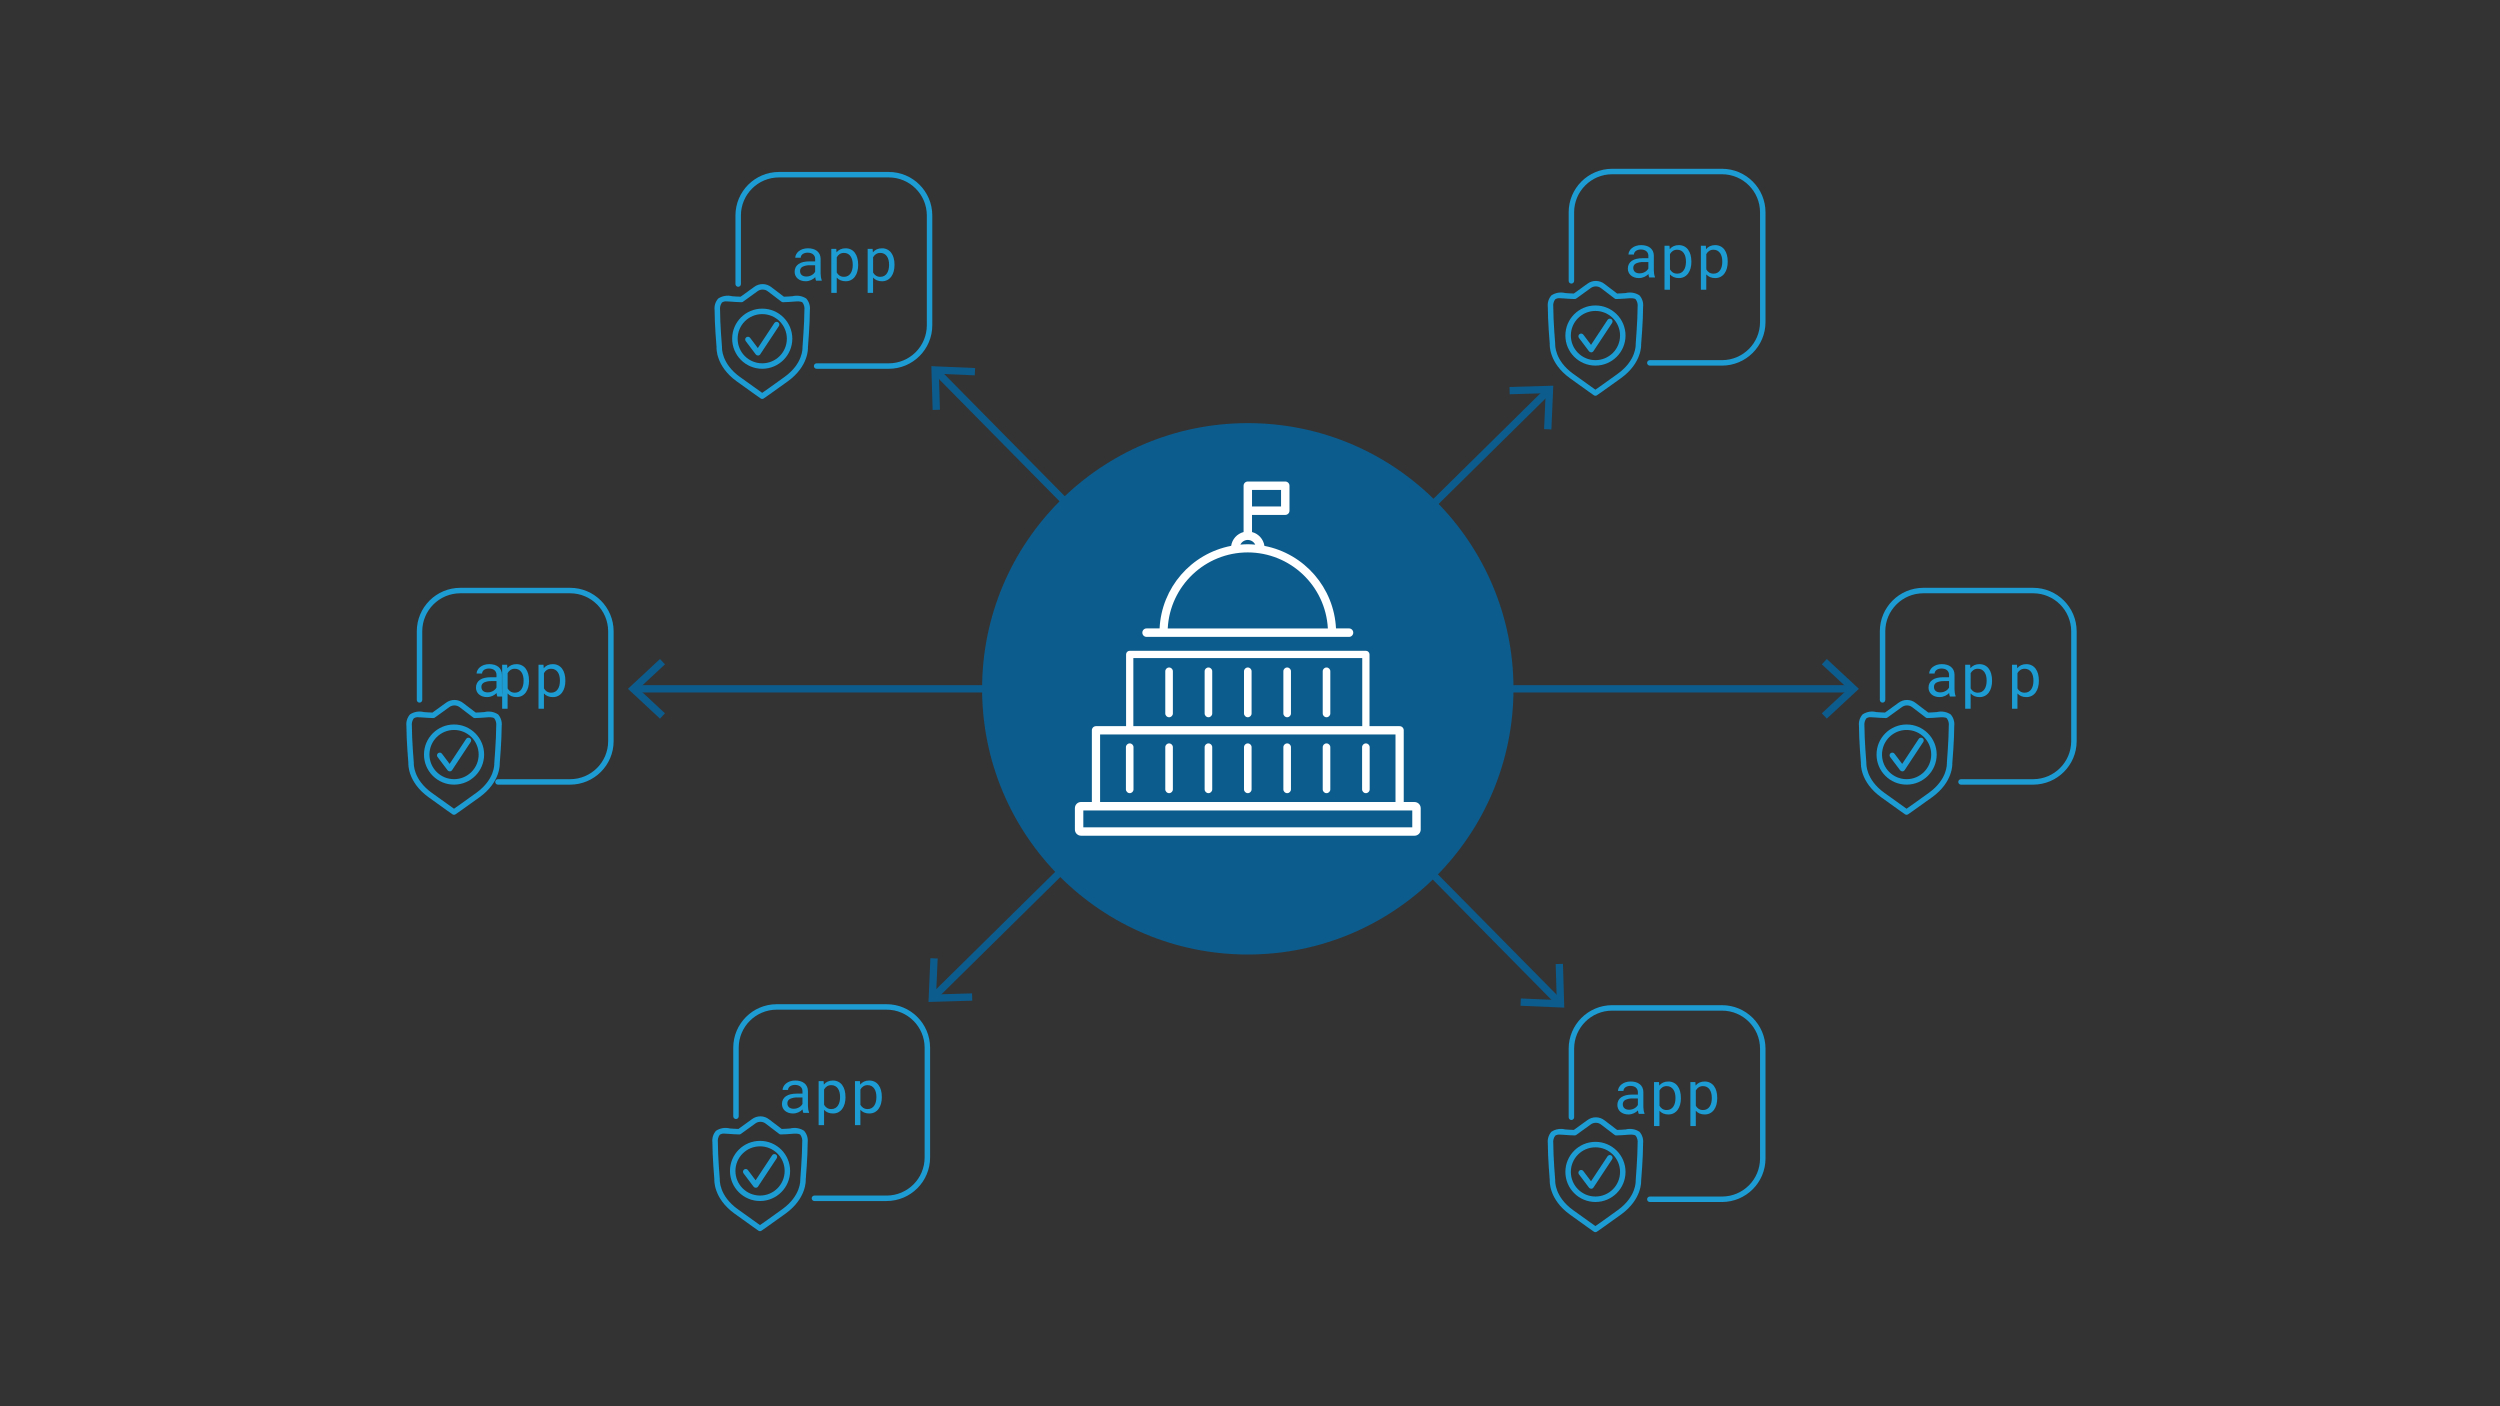 <?xml version="1.0" encoding="UTF-8"?><svg id="a" xmlns="http://www.w3.org/2000/svg" viewBox="0 0 1200 675"><rect x="0" y="0" width="1200" height="675" fill="#333333" stroke="none"/><path d="M217.913,391.094c-.266,0-.526-.082-.745-.234,0,0-3.149-2.184-11.501-8.217-10.149-7.349-9.684-16.078-9.658-16.448h0c-.016,0-.934-11.023-.934-17.789-.228-2.002,.406-4.006,1.745-5.511,1.954-1.274,4.352-1.674,6.614-1.105,.627,.052,1.278,.108,1.953,.139,.731,.04,1.461,.073,2.189,.097l6.472-4.682c2.47-1.867,5.892-1.818,8.307,.121l5.992,4.561c.716-.029,1.436-.058,2.157-.097h0c.675-.031,1.325-.087,1.95-.139,2.263-.567,4.66-.166,6.616,1.105,1.339,1.506,1.973,3.51,1.745,5.511,0,6.795-.926,17.873-.937,17.986,.026,.171,.493,8.902-9.658,16.248-8.244,5.966-11.548,8.202-11.572,8.225-.217,.148-.473,.227-.735,.228Zm-17.07-46.819c-.792-.087-1.588,.111-2.247,.559-.741,1.035-1.062,2.312-.898,3.575,0,6.685,.916,17.655,.926,17.765-.016,.504-.331,7.895,8.58,14.34,6.036,4.375,9.359,6.719,10.713,7.669,1.375-.95,4.74-3.307,10.761-7.669,8.923-6.446,8.598-13.836,8.58-14.149s.929-11.285,.929-17.957c.164-1.262-.157-2.54-.898-3.575-.806-.737-2.575-.591-4.619-.42-.654,.052-1.336,.11-2.039,.144h0c-.895,.047-1.787,.084-2.674,.115-.35,.033-.695-.094-.94-.346l-6.252-4.766c-1.491-1.245-3.65-1.28-5.181-.084l-6.842,4.95c-.236,.174-.524,.261-.816,.247-.887-.031-1.779-.068-2.674-.115-.703-.034-1.386-.092-2.039-.144-.853-.073-1.661-.139-2.37-.139Z" fill="#1d9cd3"/><path d="M215.884,370.258c-.413,0-.802-.194-1.05-.525l-4.808-6.38c-.436-.579-.319-1.402,.26-1.837,.579-.436,1.402-.319,1.837,.26,0,0,.001,.002,.002,.003l3.693,4.897,7.91-11.965c.377-.619,1.185-.814,1.804-.437,.619,.377,.814,1.185,.437,1.804-.017,.028-.035,.055-.054,.082l-8.923,13.514c-.234,.354-.625,.573-1.05,.588l-.058-.003Z" fill="#1d9cd3"/><path d="M217.947,376.625c-7.972,0-14.435-6.463-14.435-14.435,0-7.972,6.463-14.435,14.435-14.435s14.435,6.463,14.435,14.435h0c-.009,7.969-6.466,14.426-14.435,14.435Zm0-26.245c-6.523,0-11.81,5.288-11.81,11.81s5.288,11.81,11.81,11.81,11.81-5.288,11.81-11.81h0c0-6.523-5.288-11.81-11.81-11.81Z" fill="#1d9cd3"/><path d="M238.736,334.328c-.117-.234-.2-.483-.247-.74-.062-.305-.106-.614-.134-.924-.273,.273-.568,.523-.882,.748-.336,.241-.694,.449-1.071,.619-.4,.182-.818,.324-1.247,.423-.462,.106-.935,.158-1.409,.155-.746,.01-1.488-.109-2.194-.352-.61-.21-1.175-.533-1.664-.953-.448-.394-.806-.879-1.05-1.422-.252-.56-.38-1.168-.375-1.782-.021-.762,.147-1.518,.488-2.199,.335-.634,.822-1.175,1.417-1.575,.672-.446,1.42-.764,2.207-.937,.947-.217,1.916-.321,2.887-.31h2.848v-1.199c.005-.428-.085-.852-.262-1.241-.167-.362-.412-.682-.719-.937-.336-.271-.721-.474-1.134-.598-.487-.148-.993-.219-1.501-.213-.47-.007-.939,.06-1.388,.199-.373,.114-.724,.292-1.037,.525-.272,.205-.495,.468-.654,.769-.153,.284-.234,.601-.234,.924h-2.625c.019-.577,.175-1.141,.457-1.646,.296-.559,.703-1.051,1.197-1.446,.569-.453,1.213-.804,1.903-1.037,.82-.274,1.681-.407,2.546-.394,.814-.007,1.625,.1,2.409,.318,.698,.188,1.352,.514,1.924,.958,.542,.429,.978,.977,1.276,1.601,.324,.702,.484,1.468,.467,2.241v7.086c.003,.542,.05,1.082,.139,1.617,.078,.508,.211,1.006,.396,1.485v.226l-2.735,.01Zm-4.609-1.987c.481,.004,.961-.063,1.422-.199,.423-.124,.828-.301,1.207-.525,.344-.205,.659-.455,.937-.743,.249-.256,.458-.548,.619-.866v-3.081h-2.425c-1.221-.062-2.439,.171-3.551,.677-.811,.391-1.311,1.229-1.27,2.128-.005,.359,.06,.716,.192,1.05,.124,.316,.319,.599,.57,.827,.279,.243,.605,.427,.958,.541,.433,.138,.887,.203,1.341,.192Z" fill="#1d9cd3"/><path d="M978.659,326.872c.008,1.03-.125,2.056-.394,3.05-.233,.884-.625,1.718-1.157,2.462-.493,.683-1.137,1.242-1.882,1.635-.791,.405-1.67,.607-2.559,.591-.841,.016-1.678-.136-2.459-.449-.703-.295-1.33-.743-1.837-1.312v7.343h-2.596v-21.117h2.383l.126,1.664c.492-.618,1.121-1.113,1.837-1.446,.788-.346,1.641-.516,2.501-.499,.899-.018,1.789,.18,2.596,.577,.746,.381,1.393,.932,1.887,1.609,.536,.74,.928,1.574,1.157,2.459,.273,1.027,.405,2.087,.394,3.149l.003,.283Zm-2.609-.297c.003-.715-.079-1.428-.244-2.123-.148-.631-.406-1.232-.761-1.774-.337-.503-.786-.921-1.312-1.22-.579-.314-1.231-.47-1.89-.451-.743-.024-1.476,.181-2.1,.585-.566,.386-1.032,.9-1.36,1.501v7.349c.327,.591,.791,1.096,1.352,1.472,.641,.402,1.388,.6,2.144,.57,.654,.017,1.301-.14,1.874-.457,.523-.303,.968-.726,1.297-1.234,.352-.549,.608-1.154,.756-1.79,.165-.697,.247-1.412,.244-2.128v-.299Z" fill="#1d9cd3"/><path d="M791.637,133.194c-.117-.234-.2-.483-.247-.74-.062-.305-.106-.614-.134-.924-.273,.273-.568,.523-.882,.748-.336,.241-.694,.449-1.071,.619-.4,.182-.818,.324-1.247,.423-.462,.106-.935,.158-1.409,.155-.746,.01-1.488-.109-2.194-.352-.61-.21-1.175-.533-1.664-.953-.448-.394-.806-.879-1.05-1.422-.252-.56-.38-1.168-.375-1.782-.021-.762,.147-1.518,.488-2.199,.335-.634,.822-1.175,1.417-1.575,.672-.446,1.42-.764,2.207-.937,.947-.217,1.916-.321,2.887-.31h2.848v-1.199c.005-.428-.085-.852-.262-1.241-.167-.362-.412-.682-.719-.937-.336-.271-.721-.474-1.134-.598-.487-.148-.993-.219-1.501-.213-.47-.007-.939,.06-1.388,.199-.373,.114-.724,.292-1.037,.525-.272,.205-.495,.468-.654,.769-.153,.284-.234,.601-.234,.924h-2.625c.019-.577,.175-1.141,.457-1.646,.296-.559,.703-1.051,1.197-1.446,.569-.453,1.213-.804,1.903-1.037,.82-.274,1.681-.407,2.546-.394,.814-.007,1.625,.1,2.409,.318,.698,.188,1.352,.514,1.924,.958,.542,.429,.978,.977,1.276,1.601,.324,.702,.484,1.468,.467,2.241v7.086c.003,.542,.05,1.082,.139,1.617,.078,.508,.211,1.006,.396,1.485v.226l-2.735,.01Zm-4.609-1.987c.481,.004,.961-.063,1.422-.199,.423-.124,.828-.301,1.207-.525,.344-.205,.659-.455,.937-.743,.249-.256,.458-.548,.619-.866v-3.081h-2.425c-1.221-.062-2.439,.171-3.551,.677-.811,.391-1.311,1.229-1.27,2.128-.005,.359,.06,.716,.192,1.05,.124,.316,.319,.599,.57,.827,.279,.243,.605,.427,.958,.541,.433,.138,.887,.203,1.341,.192Z" fill="#1d9cd3"/><path d="M811.864,125.738c.008,1.03-.125,2.056-.394,3.05-.233,.884-.625,1.718-1.157,2.462-.493,.683-1.137,1.242-1.882,1.635-.791,.405-1.67,.607-2.559,.591-.841,.016-1.678-.136-2.459-.449-.703-.295-1.33-.743-1.837-1.312v7.343h-2.609v-21.117h2.383l.126,1.664c.492-.618,1.121-1.113,1.837-1.446,.788-.346,1.641-.516,2.501-.499,.899-.018,1.789,.18,2.596,.577,.746,.381,1.393,.932,1.887,1.609,.536,.74,.928,1.574,1.157,2.459,.273,1.027,.405,2.087,.394,3.149l.016,.283Zm-2.609-.297c.003-.715-.079-1.428-.244-2.123-.148-.631-.406-1.232-.761-1.774-.337-.503-.786-.921-1.312-1.22-.579-.314-1.231-.47-1.89-.451-.743-.024-1.476,.181-2.1,.585-.566,.386-1.032,.9-1.36,1.501v7.349c.327,.591,.791,1.096,1.352,1.472,.641,.402,1.388,.6,2.144,.57,.654,.017,1.301-.14,1.874-.457,.523-.303,.968-.726,1.297-1.234,.352-.549,.608-1.154,.756-1.79,.165-.697,.247-1.412,.244-2.128v-.299Z" fill="#1d9cd3"/><path d="M829.302,125.738c.008,1.03-.125,2.056-.394,3.05-.233,.884-.625,1.718-1.157,2.462-.493,.683-1.137,1.242-1.882,1.635-.791,.405-1.67,.607-2.559,.591-.841,.016-1.678-.136-2.459-.449-.703-.295-1.33-.743-1.837-1.312v7.343h-2.596v-21.117h2.383l.126,1.664c.492-.618,1.121-1.113,1.837-1.446,.788-.346,1.641-.516,2.501-.499,.899-.018,1.789,.18,2.596,.577,.746,.381,1.393,.932,1.887,1.609,.536,.74,.928,1.574,1.157,2.459,.273,1.027,.405,2.087,.394,3.149l.003,.283Zm-2.609-.297c.003-.715-.079-1.428-.244-2.123-.148-.631-.406-1.232-.761-1.774-.337-.503-.786-.921-1.312-1.22-.579-.314-1.231-.47-1.89-.451-.743-.024-1.476,.181-2.1,.585-.566,.386-1.032,.9-1.36,1.501v7.349c.327,.591,.791,1.096,1.352,1.472,.641,.402,1.388,.6,2.144,.57,.654,.017,1.301-.14,1.874-.457,.523-.303,.968-.726,1.297-1.234,.352-.549,.608-1.154,.756-1.79,.165-.697,.247-1.412,.244-2.128v-.299Z" fill="#1d9cd3"/><path d="M391.695,134.717c-.117-.234-.2-.483-.247-.74-.062-.305-.106-.614-.134-.924-.273,.273-.568,.523-.882,.748-.336,.241-.694,.449-1.071,.619-.4,.182-.818,.324-1.247,.423-.462,.106-.935,.158-1.409,.155-.746,.01-1.488-.109-2.194-.352-.61-.21-1.175-.533-1.664-.953-.448-.394-.806-.879-1.05-1.422-.252-.56-.38-1.168-.375-1.782-.021-.762,.147-1.518,.488-2.199,.335-.634,.822-1.175,1.417-1.575,.672-.446,1.42-.764,2.207-.937,.947-.217,1.916-.321,2.887-.31h2.848v-1.199c.005-.428-.085-.852-.262-1.241-.167-.362-.412-.682-.719-.937-.336-.271-.721-.474-1.134-.598-.487-.148-.993-.219-1.501-.213-.47-.007-.939,.06-1.388,.199-.373,.114-.724,.292-1.037,.525-.272,.205-.495,.468-.654,.769-.153,.284-.234,.601-.234,.924h-2.625c.019-.577,.175-1.141,.457-1.646,.296-.559,.703-1.051,1.197-1.446,.569-.453,1.213-.804,1.903-1.037,.82-.274,1.681-.407,2.546-.394,.814-.007,1.625,.1,2.409,.318,.698,.188,1.352,.514,1.924,.958,.542,.429,.978,.977,1.276,1.601,.324,.702,.484,1.468,.467,2.241v7.086c.003,.542,.05,1.082,.139,1.617,.078,.508,.211,1.006,.396,1.485v.226l-2.735,.01Zm-4.609-1.987c.481,.004,.961-.063,1.422-.199,.423-.124,.828-.301,1.207-.525,.344-.205,.659-.455,.937-.743,.249-.256,.458-.548,.619-.866v-3.081h-2.425c-1.221-.062-2.439,.171-3.551,.677-.811,.391-1.311,1.229-1.27,2.128-.005,.359,.06,.716,.192,1.05,.124,.316,.319,.599,.57,.827,.279,.243,.605,.427,.958,.541,.433,.138,.887,.203,1.341,.192Z" fill="#1d9cd3"/><path d="M411.922,127.261c.008,1.03-.125,2.056-.394,3.05-.233,.884-.625,1.718-1.157,2.462-.493,.683-1.137,1.242-1.882,1.635-.791,.405-1.67,.607-2.559,.591-.841,.016-1.678-.136-2.459-.449-.703-.295-1.33-.743-1.837-1.312v7.343h-2.609v-21.117h2.383l.126,1.664c.492-.618,1.121-1.113,1.837-1.446,.788-.346,1.641-.516,2.501-.499,.899-.018,1.789,.18,2.596,.577,.746,.381,1.393,.932,1.887,1.609,.536,.74,.928,1.574,1.157,2.459,.273,1.027,.405,2.087,.394,3.149l.016,.283Zm-2.609-.297c.003-.715-.079-1.428-.244-2.123-.148-.631-.406-1.232-.761-1.774-.337-.503-.786-.921-1.312-1.22-.579-.314-1.231-.47-1.89-.451-.743-.024-1.476,.181-2.1,.585-.566,.386-1.032,.9-1.36,1.501v7.349c.327,.591,.791,1.096,1.352,1.472,.641,.402,1.388,.6,2.144,.57,.654,.017,1.301-.14,1.874-.457,.523-.303,.968-.726,1.297-1.234,.352-.549,.608-1.154,.756-1.79,.165-.697,.247-1.412,.244-2.128v-.299Z" fill="#1d9cd3"/><path d="M429.36,127.261c.008,1.03-.125,2.056-.394,3.05-.233,.884-.625,1.718-1.157,2.462-.493,.683-1.137,1.242-1.882,1.635-.791,.405-1.67,.607-2.559,.591-.841,.016-1.678-.136-2.459-.449-.703-.295-1.33-.743-1.837-1.312v7.343h-2.596v-21.117h2.383l.126,1.664c.492-.618,1.121-1.113,1.837-1.446,.788-.346,1.641-.516,2.501-.499,.899-.018,1.789,.18,2.596,.577,.746,.381,1.393,.932,1.887,1.609,.536,.74,.928,1.574,1.157,2.459,.273,1.027,.405,2.087,.394,3.149l.003,.283Zm-2.609-.297c.003-.715-.079-1.428-.244-2.123-.148-.631-.406-1.232-.761-1.774-.337-.503-.786-.921-1.312-1.22-.579-.314-1.231-.47-1.89-.451-.743-.024-1.476,.181-2.1,.585-.566,.386-1.032,.9-1.36,1.501v7.349c.327,.591,.791,1.096,1.352,1.472,.641,.402,1.388,.6,2.144,.57,.654,.017,1.301-.14,1.874-.457,.523-.303,.968-.726,1.297-1.234,.352-.549,.608-1.154,.756-1.79,.165-.697,.247-1.412,.244-2.128v-.299Z" fill="#1d9cd3"/><g><g><rect x="305.2" y="328.882" width="583.261" height="3.5" fill="#0c5c8d"/><polygon points="316.797 344.947 319.185 342.383 306.543 330.636 319.185 318.885 316.797 316.321 301.404 330.636 316.797 344.947" fill="#0c5c8d"/><polygon points="876.864 344.947 874.476 342.383 887.118 330.636 874.476 318.885 876.864 316.321 892.257 330.636 876.864 344.947" fill="#0c5c8d"/></g><g><rect x="597.193" y="117.235" width="3.5" height="424.958" transform="translate(-58.979 515.679) rotate(-44.616)" fill="#0c5c8d"/><polygon points="750.221 462.655 746.72 462.756 747.236 480.005 729.993 479.26 729.845 482.76 750.846 483.663 750.221 462.655" fill="#0c5c8d"/><polygon points="468.044 176.666 467.896 180.166 450.655 179.418 451.169 196.67 447.667 196.771 447.045 175.76 468.044 176.666" fill="#0c5c8d"/></g><g><rect x="388.802" y="331.282" width="413.646" height="3.5" transform="translate(-62.301 514.175) rotate(-44.604)" fill="#0c5c8d"/><polygon points="466.688 480.319 466.588 476.818 449.338 477.331 450.086 460.088 446.586 459.94 445.679 480.94 466.688 480.319" fill="#0c5c8d"/><polygon points="744.666 206.128 741.166 205.979 741.916 188.738 724.664 189.25 724.564 185.748 745.575 185.129 744.666 206.128" fill="#0c5c8d"/></g><circle cx="598.943" cy="330.632" r="127.532" fill="#0c5c8d"/><path d="M253.932,326.872c.008,1.03-.125,2.056-.394,3.05-.233,.884-.625,1.718-1.157,2.462-.493,.683-1.137,1.242-1.882,1.635-.791,.405-1.67,.607-2.559,.591-.841,.016-1.678-.136-2.459-.449-.703-.295-1.33-.743-1.837-1.312v7.343h-2.609v-21.117h2.383l.126,1.664c.492-.618,1.121-1.113,1.837-1.446,.788-.346,1.641-.516,2.501-.499,.899-.018,1.789,.18,2.596,.577,.746,.381,1.393,.932,1.887,1.609,.536,.74,.928,1.574,1.157,2.459,.273,1.027,.405,2.087,.394,3.149l.016,.283Zm-2.609-.297c.003-.715-.079-1.428-.244-2.123-.148-.631-.406-1.232-.761-1.774-.337-.503-.786-.921-1.312-1.22-.579-.314-1.231-.47-1.89-.451-.743-.024-1.476,.181-2.1,.585-.566,.386-1.032,.9-1.36,1.501v7.349c.327,.591,.791,1.096,1.352,1.472,.641,.402,1.388,.6,2.144,.57,.654,.017,1.301-.14,1.874-.457,.523-.303,.968-.726,1.297-1.234,.352-.549,.608-1.154,.756-1.79,.165-.697,.247-1.412,.244-2.128v-.299Z" fill="#1d9cd3"/><path d="M271.37,326.872c.008,1.03-.125,2.056-.394,3.05-.233,.884-.625,1.718-1.157,2.462-.493,.683-1.137,1.242-1.882,1.635-.791,.405-1.67,.607-2.559,.591-.841,.016-1.678-.136-2.459-.449-.703-.295-1.33-.743-1.837-1.312v7.343h-2.596v-21.117h2.383l.126,1.664c.492-.618,1.121-1.113,1.837-1.446,.788-.346,1.641-.516,2.501-.499,.899-.018,1.789,.18,2.596,.577,.746,.381,1.393,.932,1.887,1.609,.536,.74,.928,1.574,1.157,2.459,.273,1.027,.405,2.087,.394,3.149l.003,.283Zm-2.609-.297c.003-.715-.079-1.428-.244-2.123-.148-.631-.406-1.232-.761-1.774-.337-.503-.786-.921-1.312-1.22-.579-.314-1.231-.47-1.89-.451-.743-.024-1.476,.181-2.1,.585-.566,.386-1.032,.9-1.36,1.501v7.349c.327,.591,.791,1.096,1.352,1.472,.641,.402,1.388,.6,2.144,.57,.654,.017,1.301-.14,1.874-.457,.523-.303,.968-.726,1.297-1.234,.352-.549,.608-1.154,.756-1.79,.165-.697,.247-1.412,.244-2.128v-.299Z" fill="#1d9cd3"/><path d="M273.663,376.633h-34.644c-.725,0-1.312-.588-1.312-1.312s.588-1.312,1.312-1.312h34.644c10.076-.012,18.242-8.177,18.254-18.254v-52.727c-.012-10.076-8.177-18.242-18.254-18.254h-52.727c-10.076,.012-18.242,8.177-18.254,18.254v32.925c0,.725-.588,1.312-1.312,1.312s-1.312-.588-1.312-1.312v-32.925c.014-11.525,9.353-20.864,20.878-20.878h52.727c11.525,.014,20.864,9.353,20.878,20.878v52.727c-.014,11.525-9.353,20.864-20.878,20.878Z" fill="#1d9cd3"/><path d="M915.141,391.094c-.266,0-.526-.082-.745-.234,0,0-3.149-2.184-11.501-8.217-10.149-7.349-9.684-16.078-9.658-16.448h0c-.016,0-.934-11.023-.934-17.789-.228-2.002,.406-4.006,1.745-5.511,1.954-1.274,4.352-1.674,6.614-1.105,.627,.052,1.278,.108,1.953,.139,.731,.04,1.461,.073,2.189,.097l6.472-4.682c2.47-1.867,5.892-1.818,8.307,.121l5.992,4.561c.716-.029,1.436-.058,2.157-.097h0c.675-.031,1.325-.087,1.95-.139,2.263-.567,4.66-.166,6.616,1.105,1.339,1.506,1.973,3.51,1.745,5.511,0,6.795-.926,17.873-.937,17.986,.026,.171,.493,8.902-9.658,16.248-8.244,5.966-11.548,8.202-11.572,8.225-.217,.148-.473,.227-.735,.228Zm-17.07-46.819c-.792-.087-1.588,.111-2.247,.559-.741,1.035-1.062,2.312-.898,3.575,0,6.685,.916,17.655,.926,17.765-.016,.504-.331,7.895,8.58,14.34,6.036,4.375,9.359,6.719,10.713,7.669,1.375-.95,4.74-3.307,10.761-7.669,8.923-6.446,8.598-13.836,8.58-14.149s.929-11.285,.929-17.957c.164-1.262-.157-2.54-.898-3.575-.806-.737-2.575-.591-4.619-.42-.654,.052-1.336,.11-2.039,.144h0c-.895,.047-1.787,.084-2.674,.115-.35,.033-.695-.094-.94-.346l-6.252-4.766c-1.491-1.245-3.65-1.28-5.181-.084l-6.842,4.95c-.236,.174-.524,.261-.816,.247-.887-.031-1.779-.068-2.674-.115-.703-.034-1.386-.092-2.039-.144-.853-.073-1.661-.139-2.37-.139Z" fill="#1d9cd3"/><path d="M913.112,370.258c-.413,0-.802-.194-1.05-.525l-4.808-6.38c-.436-.579-.319-1.402,.26-1.837,.579-.436,1.402-.319,1.837,.26,0,0,.001,.002,.002,.003l3.693,4.897,7.91-11.965c.377-.619,1.185-.814,1.804-.437,.619,.377,.814,1.185,.437,1.804-.017,.028-.035,.055-.054,.082l-8.923,13.514c-.234,.354-.625,.573-1.05,.588l-.058-.003Z" fill="#1d9cd3"/><path d="M915.175,376.625c-7.972,0-14.435-6.463-14.435-14.435,0-7.972,6.463-14.435,14.435-14.435s14.435,6.463,14.435,14.435h0c-.009,7.969-6.466,14.426-14.435,14.435Zm0-26.245c-6.523,0-11.81,5.288-11.81,11.81s5.288,11.81,11.81,11.81,11.81-5.288,11.81-11.81h0c0-6.523-5.288-11.81-11.81-11.81Z" fill="#1d9cd3"/><path d="M935.964,334.328c-.117-.234-.2-.483-.247-.74-.062-.305-.106-.614-.134-.924-.273,.273-.568,.523-.882,.748-.336,.241-.694,.449-1.071,.619-.4,.182-.818,.324-1.247,.423-.462,.106-.935,.158-1.409,.155-.746,.01-1.488-.109-2.194-.352-.61-.21-1.175-.533-1.664-.953-.448-.394-.806-.879-1.05-1.422-.252-.56-.38-1.168-.375-1.782-.021-.762,.147-1.518,.488-2.199,.335-.634,.822-1.175,1.417-1.575,.672-.446,1.42-.764,2.207-.937,.947-.217,1.916-.321,2.887-.31h2.848v-1.199c.005-.428-.085-.852-.262-1.241-.167-.362-.412-.682-.719-.937-.336-.271-.721-.474-1.134-.598-.487-.148-.993-.219-1.501-.213-.47-.007-.939,.06-1.388,.199-.373,.114-.724,.292-1.037,.525-.272,.205-.495,.468-.654,.769-.153,.284-.234,.601-.234,.924h-2.625c.019-.577,.175-1.141,.457-1.646,.296-.559,.703-1.051,1.197-1.446,.569-.453,1.213-.804,1.903-1.037,.82-.274,1.681-.407,2.546-.394,.814-.007,1.625,.1,2.409,.318,.698,.188,1.352,.514,1.924,.958,.542,.429,.978,.977,1.276,1.601,.324,.702,.484,1.468,.467,2.241v7.086c.003,.542,.05,1.082,.139,1.617,.078,.508,.211,1.006,.396,1.485v.226l-2.735,.01Zm-4.609-1.987c.481,.004,.961-.063,1.422-.199,.423-.124,.828-.301,1.207-.525,.344-.205,.659-.455,.937-.743,.249-.256,.458-.548,.619-.866v-3.081h-2.425c-1.221-.062-2.439,.171-3.551,.677-.811,.391-1.311,1.229-1.27,2.128-.005,.359,.06,.716,.192,1.05,.124,.316,.319,.599,.57,.827,.279,.243,.605,.427,.958,.541,.433,.138,.887,.203,1.341,.192Z" fill="#1d9cd3"/><path d="M956.191,326.872c.008,1.03-.125,2.056-.394,3.05-.233,.884-.625,1.718-1.157,2.462-.493,.683-1.137,1.242-1.882,1.635-.791,.405-1.67,.607-2.559,.591-.841,.016-1.678-.136-2.459-.449-.703-.295-1.33-.743-1.837-1.312v7.343h-2.609v-21.117h2.383l.126,1.664c.492-.618,1.121-1.113,1.837-1.446,.788-.346,1.641-.516,2.501-.499,.899-.018,1.789,.18,2.596,.577,.746,.381,1.393,.932,1.887,1.609,.536,.74,.928,1.574,1.157,2.459,.273,1.027,.405,2.087,.394,3.149l.016,.283Zm-2.609-.297c.003-.715-.079-1.428-.244-2.123-.148-.631-.406-1.232-.761-1.774-.337-.503-.786-.921-1.312-1.22-.579-.314-1.231-.47-1.89-.451-.743-.024-1.476,.181-2.1,.585-.566,.386-1.032,.9-1.36,1.501v7.349c.327,.591,.791,1.096,1.352,1.472,.641,.402,1.388,.6,2.144,.57,.654,.017,1.301-.14,1.874-.457,.523-.303,.968-.726,1.297-1.234,.352-.549,.608-1.154,.756-1.79,.165-.697,.247-1.412,.244-2.128v-.299Z" fill="#1d9cd3"/><path d="M975.922,376.633h-34.644c-.725,0-1.312-.588-1.312-1.312s.588-1.312,1.312-1.312h34.644c10.076-.012,18.242-8.177,18.254-18.254v-52.727c-.012-10.076-8.177-18.242-18.254-18.254h-52.727c-10.076,.012-18.242,8.177-18.254,18.254v32.925c0,.725-.588,1.312-1.312,1.312s-1.312-.588-1.312-1.312v-32.925c.014-11.525,9.353-20.864,20.878-20.878h52.727c11.525,.014,20.864,9.353,20.878,20.878v52.727c-.014,11.525-9.353,20.864-20.878,20.878Z" fill="#1d9cd3"/><path d="M765.784,189.96c-.266,0-.526-.082-.745-.234,0,0-3.149-2.184-11.501-8.217-10.149-7.349-9.684-16.078-9.658-16.448h0c-.016,0-.934-11.023-.934-17.789-.228-2.002,.406-4.006,1.745-5.511,1.954-1.274,4.352-1.674,6.614-1.105,.627,.052,1.278,.108,1.953,.139,.731,.04,1.461,.073,2.189,.097l6.472-4.682c2.47-1.867,5.892-1.818,8.307,.121l5.992,4.561c.716-.029,1.436-.058,2.157-.097h0c.675-.031,1.325-.087,1.95-.139,2.263-.567,4.66-.166,6.616,1.105,1.339,1.506,1.973,3.51,1.745,5.511,0,6.795-.926,17.873-.937,17.986,.026,.171,.493,8.902-9.658,16.248-8.244,5.966-11.548,8.202-11.572,8.225-.217,.148-.473,.227-.735,.228Zm-17.07-46.819c-.792-.087-1.588,.111-2.247,.559-.741,1.035-1.062,2.312-.898,3.575,0,6.685,.916,17.655,.926,17.765-.016,.504-.331,7.895,8.58,14.34,6.036,4.375,9.359,6.719,10.713,7.669,1.375-.95,4.74-3.307,10.761-7.669,8.923-6.446,8.598-13.836,8.58-14.149s.929-11.285,.929-17.957c.164-1.262-.157-2.54-.898-3.575-.806-.737-2.575-.591-4.619-.42-.654,.052-1.336,.11-2.039,.144h0c-.895,.047-1.787,.084-2.674,.115-.35,.033-.695-.094-.94-.346l-6.252-4.766c-1.491-1.245-3.65-1.28-5.181-.084l-6.842,4.95c-.236,.174-.524,.261-.816,.247-.887-.031-1.779-.068-2.674-.115-.703-.034-1.386-.092-2.039-.144-.853-.073-1.661-.139-2.37-.139Z" fill="#1d9cd3"/><path d="M763.755,169.124c-.413,0-.802-.194-1.05-.525l-4.808-6.38c-.436-.579-.319-1.402,.26-1.837,.579-.436,1.402-.319,1.837,.26,0,0,.001,.002,.002,.003l3.693,4.897,7.91-11.965c.377-.619,1.185-.814,1.804-.437,.619,.377,.814,1.185,.437,1.804-.017,.028-.035,.055-.054,.082l-8.923,13.514c-.234,.354-.625,.573-1.05,.588l-.058-.003Z" fill="#1d9cd3"/><path d="M765.818,175.491c-7.972,0-14.435-6.463-14.435-14.435,0-7.972,6.463-14.435,14.435-14.435s14.435,6.463,14.435,14.435h0c-.009,7.969-6.466,14.426-14.435,14.435Zm0-26.245c-6.523,0-11.81,5.288-11.81,11.81s5.288,11.81,11.81,11.81,11.81-5.288,11.81-11.81h0c0-6.523-5.288-11.81-11.81-11.81Z" fill="#1d9cd3"/><path d="M826.565,175.499h-34.644c-.725,0-1.312-.588-1.312-1.312s.588-1.312,1.312-1.312h34.644c10.076-.012,18.242-8.177,18.254-18.254v-52.727c-.012-10.076-8.177-18.242-18.254-18.254h-52.727c-10.076,.012-18.242,8.177-18.254,18.254v32.925c0,.725-.588,1.312-1.312,1.312s-1.312-.588-1.312-1.312v-32.925c.014-11.525,9.353-20.864,20.878-20.878h52.727c11.525,.014,20.864,9.353,20.878,20.878v52.727c-.014,11.525-9.353,20.864-20.878,20.878Z" fill="#1d9cd3"/><path d="M364.786,590.957c-.266,0-.526-.082-.745-.234,0,0-3.149-2.184-11.501-8.217-10.149-7.349-9.684-16.078-9.658-16.448h0c-.016,0-.934-11.023-.934-17.789-.228-2.002,.406-4.006,1.745-5.511,1.954-1.274,4.352-1.674,6.614-1.105,.627,.052,1.278,.108,1.953,.139,.731,.04,1.461,.073,2.189,.097l6.472-4.682c2.47-1.867,5.892-1.818,8.307,.121l5.992,4.561c.716-.029,1.436-.058,2.157-.097h0c.675-.031,1.325-.087,1.95-.139,2.263-.567,4.66-.166,6.616,1.105,1.339,1.506,1.973,3.51,1.745,5.511,0,6.795-.926,17.873-.937,17.986,.026,.171,.493,8.902-9.658,16.248-8.244,5.966-11.548,8.202-11.572,8.225-.217,.148-.473,.227-.735,.228Zm-17.07-46.819c-.792-.087-1.588,.111-2.247,.559-.741,1.035-1.062,2.312-.898,3.575,0,6.685,.916,17.655,.926,17.765-.016,.504-.331,7.895,8.58,14.34,6.036,4.375,9.359,6.719,10.713,7.669,1.375-.95,4.74-3.307,10.761-7.669,8.923-6.446,8.598-13.836,8.58-14.149s.929-11.285,.929-17.957c.164-1.262-.157-2.54-.898-3.575-.806-.737-2.575-.591-4.619-.42-.654,.052-1.336,.11-2.039,.144h0c-.895,.047-1.787,.084-2.674,.115-.35,.033-.695-.094-.94-.346l-6.252-4.766c-1.491-1.245-3.65-1.28-5.181-.084l-6.842,4.95c-.236,.174-.524,.261-.816,.247-.887-.031-1.779-.068-2.674-.115-.703-.034-1.386-.092-2.039-.144-.853-.073-1.661-.139-2.37-.139Z" fill="#1d9cd3"/><path d="M362.757,570.121c-.413,0-.802-.194-1.05-.525l-4.808-6.38c-.436-.579-.319-1.402,.26-1.837,.579-.436,1.402-.319,1.837,.26,0,0,.001,.002,.002,.003l3.693,4.897,7.91-11.965c.377-.619,1.185-.814,1.804-.437,.619,.377,.814,1.185,.437,1.804-.017,.028-.035,.055-.054,.082l-8.923,13.514c-.234,.354-.625,.573-1.05,.588l-.058-.003Z" fill="#1d9cd3"/><path d="M364.82,576.488c-7.972,0-14.435-6.463-14.435-14.435,0-7.972,6.463-14.435,14.435-14.435s14.435,6.463,14.435,14.435h0c-.009,7.969-6.466,14.426-14.435,14.435Zm0-26.245c-6.523,0-11.81,5.288-11.81,11.81s5.288,11.81,11.81,11.81,11.81-5.288,11.81-11.81h0c0-6.523-5.288-11.81-11.81-11.81Z" fill="#1d9cd3"/><path d="M385.609,534.192c-.117-.234-.2-.483-.247-.74-.062-.305-.106-.614-.134-.924-.273,.273-.568,.523-.882,.748-.336,.241-.694,.449-1.071,.619-.4,.182-.818,.324-1.247,.423-.462,.106-.935,.158-1.409,.155-.746,.01-1.488-.109-2.194-.352-.61-.21-1.175-.533-1.664-.953-.448-.394-.806-.879-1.05-1.422-.252-.56-.38-1.168-.375-1.782-.021-.762,.147-1.518,.488-2.199,.335-.634,.822-1.175,1.417-1.575,.672-.446,1.42-.764,2.207-.937,.947-.217,1.916-.321,2.887-.31h2.848v-1.199c.005-.428-.085-.852-.262-1.241-.167-.362-.412-.682-.719-.937-.336-.271-.721-.474-1.134-.598-.487-.148-.993-.219-1.501-.213-.47-.007-.939,.06-1.388,.199-.373,.114-.724,.292-1.037,.525-.272,.205-.495,.468-.654,.769-.153,.284-.234,.601-.234,.924h-2.625c.019-.577,.175-1.141,.457-1.646,.296-.559,.703-1.051,1.197-1.446,.569-.453,1.213-.804,1.903-1.037,.82-.274,1.681-.407,2.546-.394,.814-.007,1.625,.1,2.409,.318,.698,.188,1.352,.514,1.924,.958,.542,.429,.978,.977,1.276,1.601,.324,.702,.484,1.468,.467,2.241v7.086c.003,.542,.05,1.082,.139,1.617,.078,.508,.211,1.006,.396,1.485v.226l-2.735,.01Zm-4.609-1.987c.481,.004,.961-.063,1.422-.199,.423-.124,.828-.301,1.207-.525,.344-.205,.659-.455,.937-.743,.249-.256,.458-.548,.619-.866v-3.081h-2.425c-1.221-.062-2.439,.171-3.551,.677-.811,.391-1.311,1.229-1.27,2.128-.005,.359,.06,.716,.192,1.05,.124,.316,.319,.599,.57,.827,.279,.243,.605,.427,.958,.541,.433,.138,.887,.203,1.341,.192Z" fill="#1d9cd3"/><path d="M405.836,526.735c.008,1.03-.125,2.056-.394,3.05-.233,.884-.625,1.718-1.157,2.462-.493,.683-1.137,1.242-1.882,1.635-.791,.405-1.67,.607-2.559,.591-.841,.016-1.678-.136-2.459-.449-.703-.295-1.33-.743-1.837-1.312v7.343h-2.609v-21.117h2.383l.126,1.664c.492-.618,1.121-1.113,1.837-1.446,.788-.346,1.641-.516,2.501-.499,.899-.018,1.789,.18,2.596,.577,.746,.381,1.393,.932,1.887,1.609,.536,.74,.928,1.574,1.157,2.459,.273,1.027,.405,2.087,.394,3.149l.016,.283Zm-2.609-.297c.003-.715-.079-1.428-.244-2.123-.148-.631-.406-1.232-.761-1.774-.337-.503-.786-.921-1.312-1.22-.579-.314-1.231-.47-1.89-.451-.743-.024-1.476,.181-2.1,.585-.566,.386-1.032,.9-1.36,1.501v7.349c.327,.591,.791,1.096,1.352,1.472,.641,.402,1.388,.6,2.144,.57,.654,.017,1.301-.14,1.874-.457,.523-.303,.968-.726,1.297-1.234,.352-.549,.608-1.154,.756-1.79,.165-.697,.247-1.412,.244-2.128v-.299Z" fill="#1d9cd3"/><path d="M423.274,526.735c.008,1.03-.125,2.056-.394,3.05-.233,.884-.625,1.718-1.157,2.462-.493,.683-1.137,1.242-1.882,1.635-.791,.405-1.67,.607-2.559,.591-.841,.016-1.678-.136-2.459-.449-.703-.295-1.33-.743-1.837-1.312v7.343h-2.596v-21.117h2.383l.126,1.664c.492-.618,1.121-1.113,1.837-1.446,.788-.346,1.641-.516,2.501-.499,.899-.018,1.789,.18,2.596,.577,.746,.381,1.393,.932,1.887,1.609,.536,.74,.928,1.574,1.157,2.459,.273,1.027,.405,2.087,.394,3.149l.003,.283Zm-2.609-.297c.003-.715-.079-1.428-.244-2.123-.148-.631-.406-1.232-.761-1.774-.337-.503-.786-.921-1.312-1.22-.579-.314-1.231-.47-1.89-.451-.743-.024-1.476,.181-2.1,.585-.566,.386-1.032,.9-1.36,1.501v7.349c.327,.591,.791,1.096,1.352,1.472,.641,.402,1.388,.6,2.144,.57,.654,.017,1.301-.14,1.874-.457,.523-.303,.968-.726,1.297-1.234,.352-.549,.608-1.154,.756-1.79,.165-.697,.247-1.412,.244-2.128v-.299Z" fill="#1d9cd3"/><path d="M425.567,576.496h-34.644c-.725,0-1.312-.588-1.312-1.312s.588-1.312,1.312-1.312h34.644c10.076-.012,18.242-8.177,18.254-18.254v-52.727c-.012-10.076-8.177-18.242-18.254-18.254h-52.727c-10.076,.012-18.242,8.177-18.254,18.254v32.925c0,.725-.588,1.312-1.312,1.312s-1.312-.588-1.312-1.312v-32.925c.014-11.525,9.353-20.864,20.878-20.878h52.727c11.525,.014,20.864,9.353,20.878,20.878v52.727c-.014,11.525-9.353,20.864-20.878,20.878Z" fill="#1d9cd3"/><path d="M765.784,591.425c-.266,0-.526-.082-.745-.234,0,0-3.149-2.184-11.501-8.217-10.149-7.349-9.684-16.078-9.658-16.448h0c-.016,0-.934-11.023-.934-17.789-.228-2.002,.406-4.006,1.745-5.511,1.954-1.274,4.352-1.674,6.614-1.105,.627,.052,1.278,.108,1.953,.139,.731,.04,1.461,.073,2.189,.097l6.472-4.682c2.47-1.867,5.892-1.818,8.307,.121l5.992,4.561c.716-.029,1.436-.058,2.157-.097h0c.675-.031,1.325-.087,1.95-.139,2.263-.567,4.66-.166,6.616,1.105,1.339,1.506,1.973,3.51,1.745,5.511,0,6.795-.926,17.873-.937,17.986,.026,.171,.493,8.902-9.658,16.248-8.244,5.966-11.548,8.202-11.572,8.225-.217,.148-.473,.227-.735,.228Zm-17.07-46.819c-.792-.087-1.588,.111-2.247,.559-.741,1.035-1.062,2.312-.898,3.575,0,6.685,.916,17.655,.926,17.765-.016,.504-.331,7.895,8.58,14.34,6.036,4.375,9.359,6.719,10.713,7.669,1.375-.95,4.74-3.307,10.761-7.669,8.923-6.446,8.598-13.836,8.58-14.149s.929-11.285,.929-17.957c.164-1.262-.157-2.54-.898-3.575-.806-.737-2.575-.591-4.619-.42-.654,.052-1.336,.11-2.039,.144h0c-.895,.047-1.787,.084-2.674,.115-.35,.033-.695-.094-.94-.346l-6.252-4.766c-1.491-1.245-3.65-1.28-5.181-.084l-6.842,4.95c-.236,.174-.524,.261-.816,.247-.887-.031-1.779-.068-2.674-.115-.703-.034-1.386-.092-2.039-.144-.853-.073-1.661-.139-2.37-.139Z" fill="#1d9cd3"/><path d="M763.755,570.589c-.413,0-.802-.194-1.05-.525l-4.808-6.38c-.436-.579-.319-1.402,.26-1.837,.579-.436,1.402-.319,1.837,.26,0,0,.001,.002,.002,.003l3.693,4.897,7.91-11.965c.377-.619,1.185-.814,1.804-.437,.619,.377,.814,1.185,.437,1.804-.017,.028-.035,.055-.054,.082l-8.923,13.514c-.234,.354-.625,.573-1.05,.588l-.058-.003Z" fill="#1d9cd3"/><path d="M765.818,576.956c-7.972,0-14.435-6.463-14.435-14.435,0-7.972,6.463-14.435,14.435-14.435s14.435,6.463,14.435,14.435h0c-.009,7.969-6.466,14.426-14.435,14.435Zm0-26.245c-6.523,0-11.81,5.288-11.81,11.81s5.288,11.81,11.81,11.81,11.81-5.288,11.81-11.81h0c0-6.523-5.288-11.81-11.81-11.81Z" fill="#1d9cd3"/><path d="M786.607,534.659c-.117-.234-.2-.483-.247-.74-.062-.305-.106-.614-.134-.924-.273,.273-.568,.523-.882,.748-.336,.241-.694,.449-1.071,.619-.4,.182-.818,.324-1.247,.423-.462,.106-.935,.158-1.409,.155-.746,.01-1.488-.109-2.194-.352-.61-.21-1.175-.533-1.664-.953-.448-.394-.806-.879-1.05-1.422-.252-.56-.38-1.168-.375-1.782-.021-.762,.147-1.518,.488-2.199,.335-.634,.822-1.175,1.417-1.575,.672-.446,1.42-.764,2.207-.937,.947-.217,1.916-.321,2.887-.31h2.848v-1.199c.005-.428-.085-.852-.262-1.241-.167-.362-.412-.682-.719-.937-.336-.271-.721-.474-1.134-.598-.487-.148-.993-.219-1.501-.213-.47-.007-.939,.06-1.388,.199-.373,.114-.724,.292-1.037,.525-.272,.205-.495,.468-.654,.769-.153,.284-.234,.601-.234,.924h-2.625c.019-.577,.175-1.141,.457-1.646,.296-.559,.703-1.051,1.197-1.446,.569-.453,1.213-.804,1.903-1.037,.82-.274,1.681-.407,2.546-.394,.814-.007,1.625,.1,2.409,.318,.698,.188,1.352,.514,1.924,.958,.542,.429,.978,.977,1.276,1.601,.324,.702,.484,1.468,.467,2.241v7.086c.003,.542,.05,1.082,.139,1.617,.078,.508,.211,1.006,.396,1.485v.226l-2.735,.01Zm-4.609-1.987c.481,.004,.961-.063,1.422-.199,.423-.124,.828-.301,1.207-.525,.344-.205,.659-.455,.937-.743,.249-.256,.458-.548,.619-.866v-3.081h-2.425c-1.221-.062-2.439,.171-3.551,.677-.811,.391-1.311,1.229-1.27,2.128-.005,.359,.06,.716,.192,1.05,.124,.316,.319,.599,.57,.827,.279,.243,.605,.427,.958,.541,.433,.138,.887,.203,1.341,.192Z" fill="#1d9cd3"/><path d="M806.834,527.203c.008,1.03-.125,2.056-.394,3.05-.233,.884-.625,1.718-1.157,2.462-.493,.683-1.137,1.242-1.882,1.635-.791,.405-1.67,.607-2.559,.591-.841,.016-1.678-.136-2.459-.449-.703-.295-1.33-.743-1.837-1.312v7.343h-2.609v-21.117h2.383l.126,1.664c.492-.618,1.121-1.113,1.837-1.446,.788-.346,1.641-.516,2.501-.499,.899-.018,1.789,.18,2.596,.577,.746,.381,1.393,.932,1.887,1.609,.536,.74,.928,1.574,1.157,2.459,.273,1.027,.405,2.087,.394,3.149l.016,.283Zm-2.609-.297c.003-.715-.079-1.428-.244-2.123-.148-.631-.406-1.232-.761-1.774-.337-.503-.786-.921-1.312-1.22-.579-.314-1.231-.47-1.89-.451-.743-.024-1.476,.181-2.1,.585-.566,.386-1.032,.9-1.36,1.501v7.349c.327,.591,.791,1.096,1.352,1.472,.641,.402,1.388,.6,2.144,.57,.654,.017,1.301-.14,1.874-.457,.523-.303,.968-.726,1.297-1.234,.352-.549,.608-1.154,.756-1.79,.165-.697,.247-1.412,.244-2.128v-.299Z" fill="#1d9cd3"/><path d="M824.271,527.203c.008,1.03-.125,2.056-.394,3.05-.233,.884-.625,1.718-1.157,2.462-.493,.683-1.137,1.242-1.882,1.635-.791,.405-1.67,.607-2.559,.591-.841,.016-1.678-.136-2.459-.449-.703-.295-1.33-.743-1.837-1.312v7.343h-2.596v-21.117h2.383l.126,1.664c.492-.618,1.121-1.113,1.837-1.446,.788-.346,1.641-.516,2.501-.499,.899-.018,1.789,.18,2.596,.577,.746,.381,1.393,.932,1.887,1.609,.536,.74,.928,1.574,1.157,2.459,.273,1.027,.405,2.087,.394,3.149l.003,.283Zm-2.609-.297c.003-.715-.079-1.428-.244-2.123-.148-.631-.406-1.232-.761-1.774-.337-.503-.786-.921-1.312-1.22-.579-.314-1.231-.47-1.89-.451-.743-.024-1.476,.181-2.1,.585-.566,.386-1.032,.9-1.36,1.501v7.349c.327,.591,.791,1.096,1.352,1.472,.641,.402,1.388,.6,2.144,.57,.654,.017,1.301-.14,1.874-.457,.523-.303,.968-.726,1.297-1.234,.352-.549,.608-1.154,.756-1.79,.165-.697,.247-1.412,.244-2.128v-.299Z" fill="#1d9cd3"/><path d="M826.565,576.964h-34.644c-.725,0-1.312-.588-1.312-1.312s.588-1.312,1.312-1.312h34.644c10.076-.012,18.242-8.177,18.254-18.254v-52.727c-.012-10.076-8.177-18.242-18.254-18.254h-52.727c-10.076,.012-18.242,8.177-18.254,18.254v32.925c0,.725-.588,1.312-1.312,1.312s-1.312-.588-1.312-1.312v-32.925c.014-11.525,9.353-20.864,20.878-20.878h52.727c11.525,.014,20.864,9.353,20.878,20.878v52.727c-.014,11.525-9.353,20.864-20.878,20.878Z" fill="#1d9cd3"/><path d="M365.842,191.483c-.266,0-.526-.082-.745-.234,0,0-3.149-2.184-11.501-8.217-10.149-7.349-9.684-16.078-9.658-16.448h0c-.016,0-.934-11.023-.934-17.789-.228-2.002,.406-4.006,1.745-5.511,1.954-1.274,4.352-1.674,6.614-1.105,.627,.052,1.278,.108,1.953,.139,.731,.04,1.461,.073,2.189,.097l6.472-4.682c2.47-1.867,5.892-1.818,8.307,.121l5.992,4.561c.716-.029,1.436-.058,2.157-.097h0c.675-.031,1.325-.087,1.95-.139,2.263-.567,4.66-.166,6.616,1.105,1.339,1.506,1.973,3.51,1.745,5.511,0,6.795-.926,17.873-.937,17.986,.026,.171,.493,8.902-9.658,16.248-8.244,5.966-11.548,8.202-11.572,8.225-.217,.148-.473,.227-.735,.228Zm-17.07-46.819c-.792-.087-1.588,.111-2.247,.559-.741,1.035-1.062,2.312-.898,3.575,0,6.685,.916,17.655,.926,17.765-.016,.504-.331,7.895,8.58,14.34,6.036,4.375,9.359,6.719,10.713,7.669,1.375-.95,4.74-3.307,10.761-7.669,8.923-6.446,8.598-13.836,8.58-14.149s.929-11.285,.929-17.957c.164-1.262-.157-2.54-.898-3.575-.806-.737-2.575-.591-4.619-.42-.654,.052-1.336,.11-2.039,.144h0c-.895,.047-1.787,.084-2.674,.115-.35,.033-.695-.094-.94-.346l-6.252-4.766c-1.491-1.245-3.65-1.28-5.181-.084l-6.842,4.95c-.236,.174-.524,.261-.816,.247-.887-.031-1.779-.068-2.674-.115-.703-.034-1.386-.092-2.039-.144-.853-.073-1.661-.139-2.37-.139Z" fill="#1d9cd3"/><path d="M363.813,170.647c-.413,0-.802-.194-1.05-.525l-4.808-6.38c-.436-.579-.319-1.402,.26-1.837,.579-.436,1.402-.319,1.837,.26,0,0,.001,.002,.002,.003l3.693,4.897,7.91-11.965c.377-.619,1.185-.814,1.804-.437,.619,.377,.814,1.185,.437,1.804-.017,.028-.035,.055-.054,.082l-8.923,13.514c-.234,.354-.625,.573-1.05,.588l-.058-.003Z" fill="#1d9cd3"/><path d="M365.876,177.014c-7.972,0-14.435-6.463-14.435-14.435,0-7.972,6.463-14.435,14.435-14.435s14.435,6.463,14.435,14.435h0c-.009,7.969-6.466,14.426-14.435,14.435Zm0-26.245c-6.523,0-11.81,5.288-11.81,11.81s5.288,11.81,11.81,11.81,11.81-5.288,11.81-11.81h0c0-6.523-5.288-11.81-11.81-11.81Z" fill="#1d9cd3"/><path d="M426.623,177.022h-34.644c-.725,0-1.312-.588-1.312-1.312s.588-1.312,1.312-1.312h34.644c10.076-.012,18.242-8.177,18.254-18.254v-52.727c-.012-10.076-8.177-18.242-18.254-18.254h-52.727c-10.076,.012-18.242,8.177-18.254,18.254v32.925c0,.725-.588,1.312-1.312,1.312s-1.312-.588-1.312-1.312v-32.925c.014-11.525,9.353-20.864,20.878-20.878h52.727c11.525,.014,20.864,9.353,20.878,20.878v52.727c-.014,11.525-9.353,20.864-20.878,20.878Z" fill="#1d9cd3"/><g id="b"><path d="M550.36,305.712h97.167c1.126,0,2.038-.913,2.038-2.038s-.913-2.038-2.038-2.038h-6.247c-.974-19.533-15.15-35.881-34.348-39.612-.477-3.209-2.824-5.824-5.964-6.644v-8.219h15.964c1.118,0,2.024-.906,2.024-2.024v-11.988c0-1.118-.906-2.024-2.024-2.024h-17.988c-1.118,0-2.024,.906-2.024,2.024v22.227c-3.136,.818-5.482,3.427-5.964,6.632-19.217,3.709-33.406,20.079-34.348,39.628h-6.247c-1.126,0-2.038,.913-2.038,2.038s.913,2.038,2.038,2.038Zm50.608-70.539h13.935v7.939h-13.935v-7.939Zm-2.024,23.992c1.516,.025,2.891,.895,3.563,2.255-1.215-.101-2.401-.182-3.624-.182s-2.344,.081-3.502,.178c.664-1.366,2.044-2.238,3.563-2.251Zm-.069,5.992c20.485,.017,37.387,16.039,38.498,36.494h-76.859c1.07-20.42,17.913-36.443,38.361-36.494Z" fill="#fff"/><path d="M542.263,356.834c-1.004-.002-1.82,.81-1.822,1.814,0,.003,0,.005,0,.008v20.243c0,1.006,.817,1.821,1.823,1.82,1.005,0,1.819-.815,1.82-1.82v-20.243c.002-1.004-.81-1.82-1.814-1.822h-.008Z" fill="#fff"/><path d="M561.157,356.834c-1.004-.002-1.82,.81-1.822,1.814,0,.003,0,.005,0,.008v20.243c0,1.006,.816,1.822,1.822,1.822s1.822-.816,1.822-1.822v-20.243c.002-1.004-.81-1.82-1.814-1.822h-.008Z" fill="#fff"/><path d="M580.048,356.834c-1.004-.002-1.82,.81-1.822,1.814,0,.003,0,.005,0,.008v20.243c0,1.006,.817,1.821,1.823,1.82,1.005,0,1.819-.815,1.82-1.82v-20.243c.002-1.004-.81-1.82-1.814-1.822h-.008Z" fill="#fff"/><path d="M598.943,356.834c-1.004-.002-1.82,.81-1.822,1.814,0,.003,0,.005,0,.008v20.243c0,1.006,.817,1.821,1.823,1.82,1.005,0,1.819-.815,1.82-1.82v-20.243c.002-1.004-.81-1.82-1.814-1.822h-.008Z" fill="#fff"/><path d="M617.838,356.834c-1.004-.002-1.82,.81-1.822,1.814,0,.003,0,.005,0,.008v20.243c0,1.006,.814,1.823,1.82,1.823,1.006,0,1.823-.814,1.823-1.82v-20.246c.002-1.004-.81-1.82-1.814-1.822h-.008Z" fill="#fff"/><path d="M636.729,356.834c-1.004-.002-1.82,.81-1.822,1.814v20.251c0,1.006,.816,1.822,1.822,1.822s1.822-.816,1.822-1.822v-20.243c.002-1.004-.81-1.82-1.814-1.822h-.008Z" fill="#fff"/><path d="M561.157,320.396c-1.004-.002-1.82,.81-1.822,1.814,0,.003,0,.005,0,.008v20.243c0,1.006,.816,1.822,1.822,1.822s1.822-.816,1.822-1.822v-20.243c.002-1.004-.81-1.82-1.814-1.822-.003,0-.005,0-.008,0Z" fill="#fff"/><path d="M580.048,320.396c-1.004-.002-1.82,.81-1.822,1.814,0,.003,0,.005,0,.008v20.243c0,1.006,.814,1.823,1.82,1.823,1.006,0,1.823-.814,1.823-1.82v-20.246c.002-1.004-.81-1.82-1.814-1.822-.003,0-.005,0-.008,0Z" fill="#fff"/><path d="M598.943,320.396c-1.004-.002-1.82,.81-1.822,1.814,0,.003,0,.005,0,.008v20.243c0,1.006,.814,1.823,1.82,1.823,1.006,0,1.823-.814,1.823-1.82v-20.246c.002-1.004-.81-1.82-1.814-1.822-.003,0-.005,0-.008,0Z" fill="#fff"/><path d="M617.838,320.396c-1.004-.002-1.82,.81-1.822,1.814,0,.003,0,.005,0,.008v20.243c0,1.006,.814,1.823,1.82,1.823,1.006,0,1.823-.814,1.823-1.82v-20.246c.002-1.004-.81-1.82-1.814-1.822-.003,0-.005,0-.008,0Z" fill="#fff"/><path d="M636.729,320.396c-1.004-.002-1.82,.81-1.822,1.814v20.251c0,1.006,.816,1.822,1.822,1.822s1.822-.816,1.822-1.822v-20.243c.002-1.004-.81-1.82-1.814-1.822-.003,0-.005,0-.008,0Z" fill="#fff"/><path d="M655.624,356.834c-1.004-.002-1.82,.81-1.822,1.814v20.251c0,1.006,.816,1.822,1.822,1.822s1.822-.816,1.822-1.822v-20.243c.002-1.004-.81-1.82-1.814-1.822h-.008Z" fill="#fff"/><path d="M678.984,384.972h-5.19v-34.413c.013-1.091-.86-1.986-1.951-2-.008,0-.016,0-.024,0h-14.449v-34.437c-.002-.962-.783-1.741-1.745-1.741h-113.361c-.962,0-1.743,.779-1.745,1.741v34.437h-14.449c-1.091,0-1.976,.885-1.976,1.976,0,.001,0,.003,0,.004v34.413h-5.19c-1.63,.004-2.951,1.325-2.955,2.955v10.279c.002,1.632,1.323,2.955,2.955,2.96h160.082c1.632-.004,2.953-1.328,2.955-2.96v-10.259c-.004-1.63-1.325-2.951-2.955-2.955Zm-134.977-69.11h109.871v32.697h-109.871v-32.697Zm-15.964,36.672h141.798v32.437h-141.798v-32.437Zm149.847,44.583h-157.896v-8.097h157.896v8.097Z" fill="#fff"/></g></g></svg>